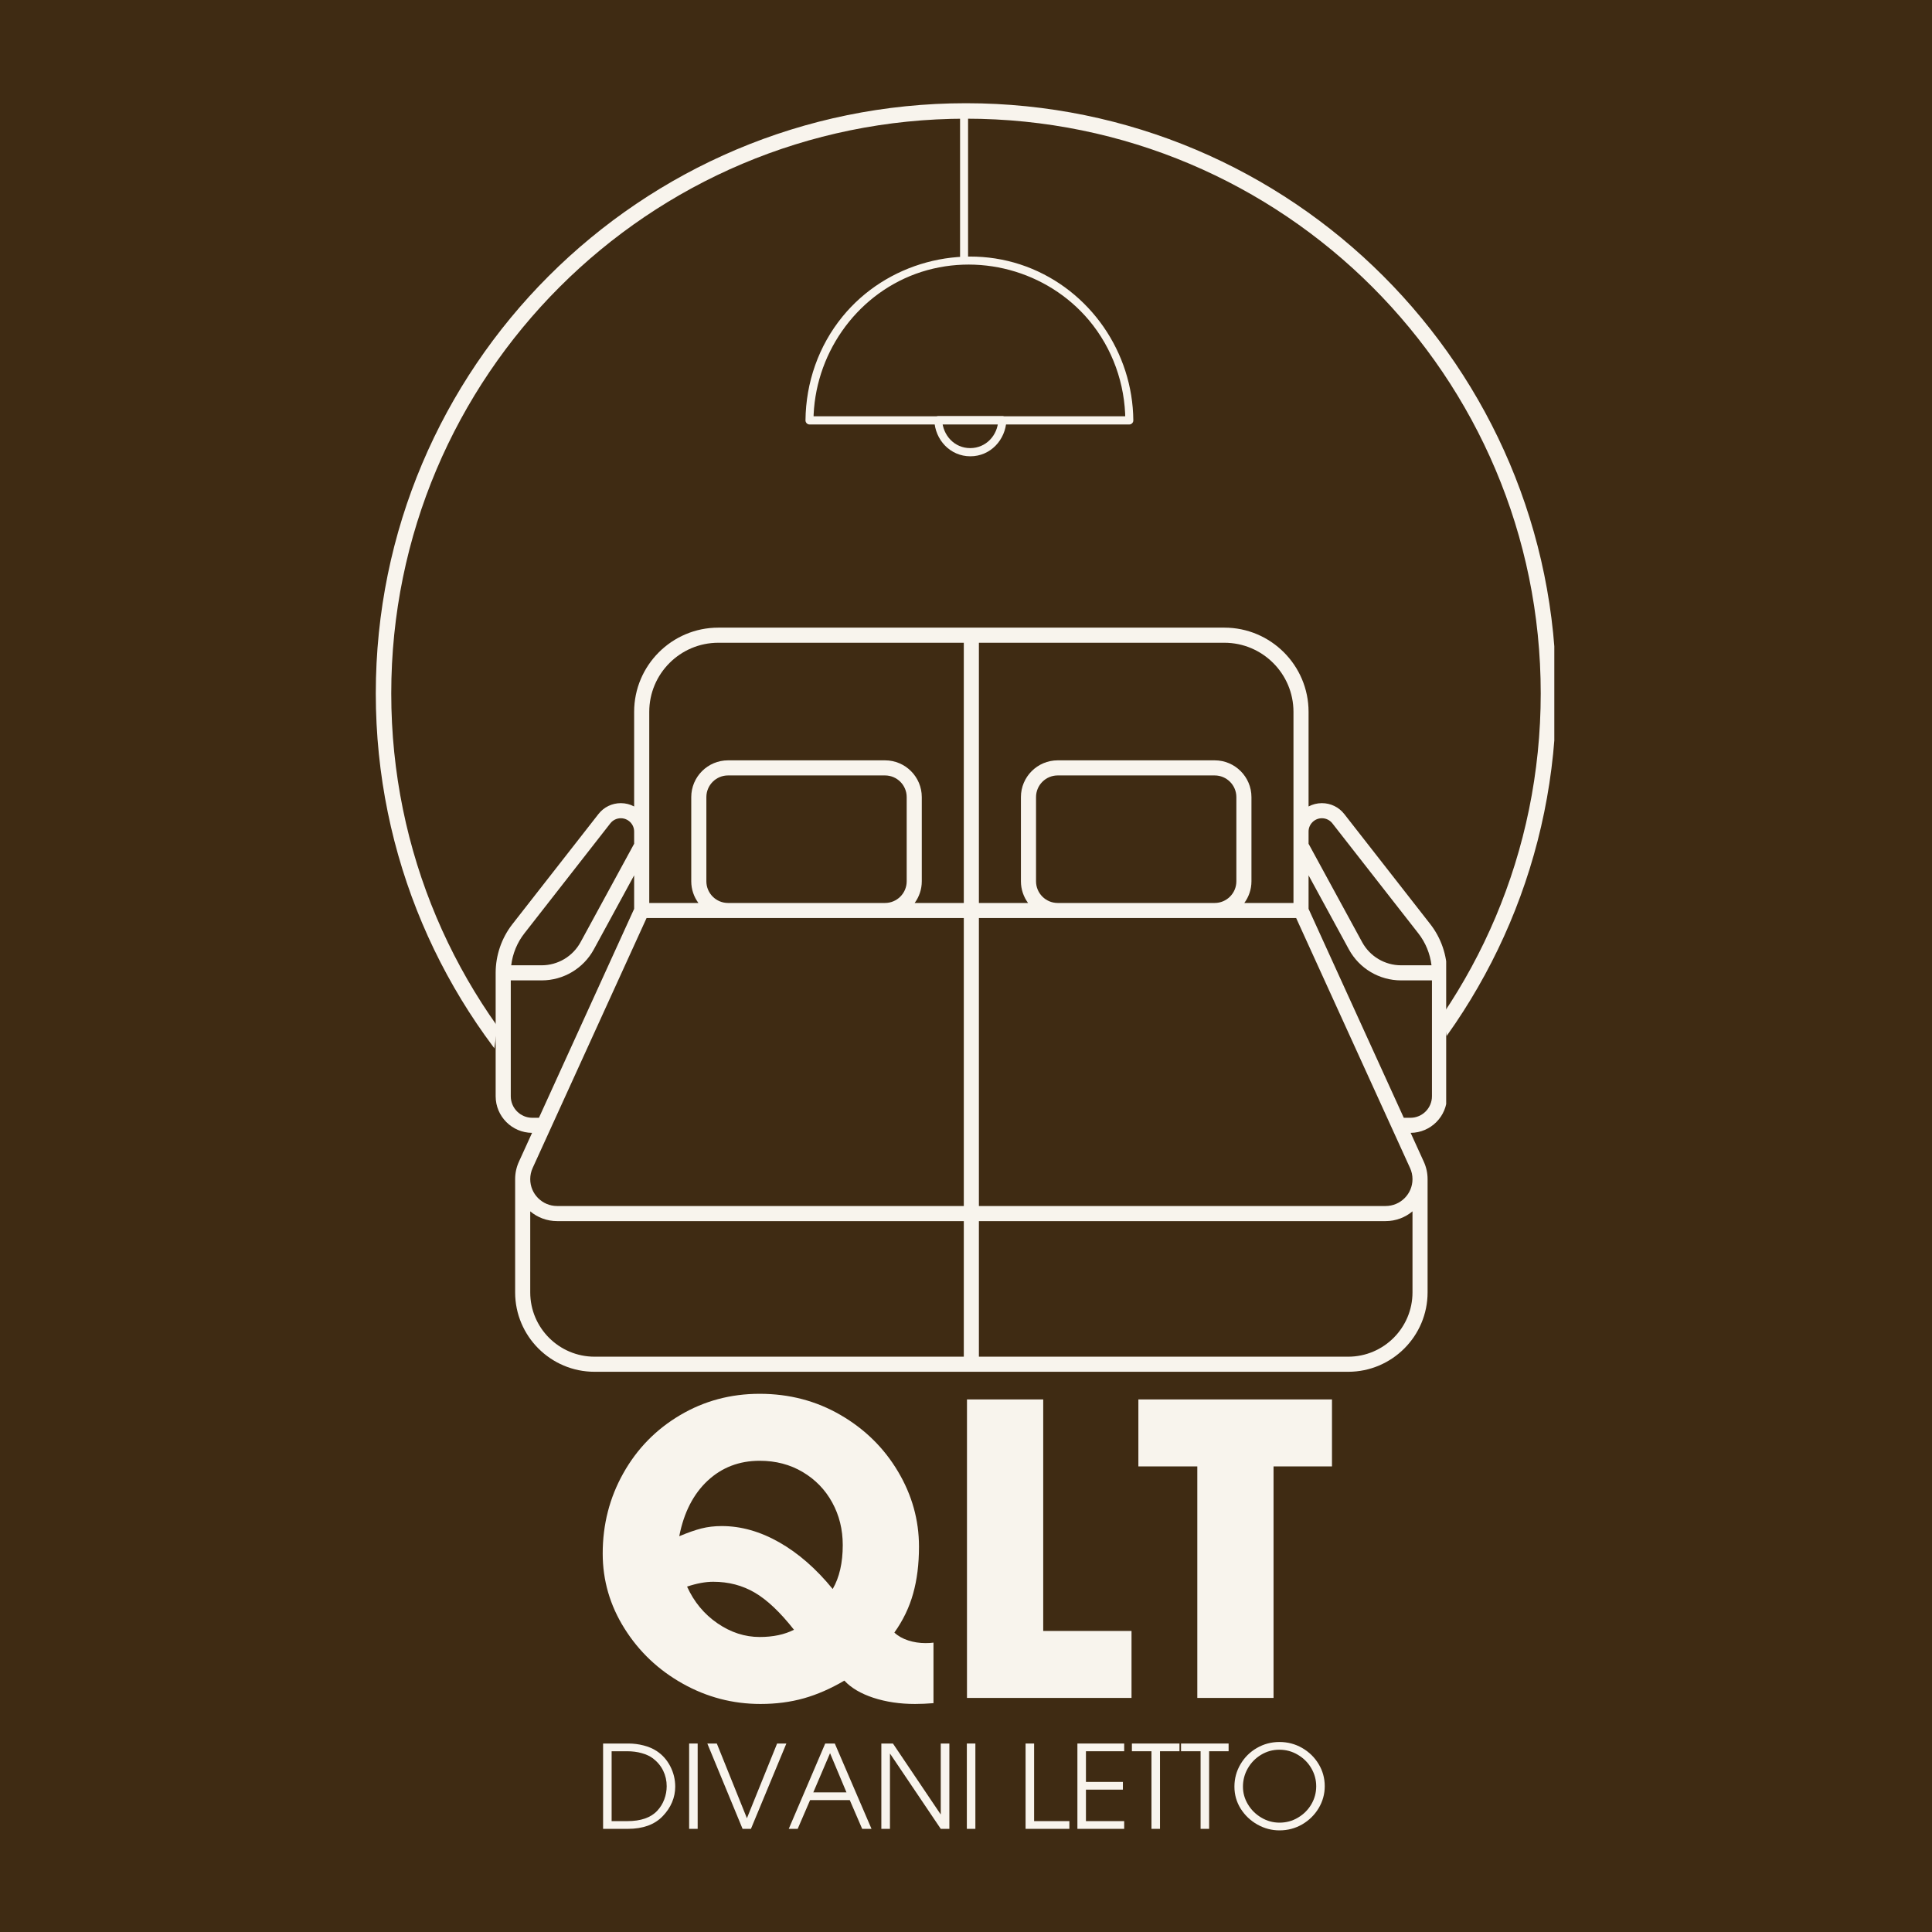 <svg version="1.0" preserveAspectRatio="xMidYMid meet" height="500" viewBox="0 0 375 375" zoomAndPan="magnify" width="500" xmlns:xlink="http://www.w3.org/1999/xlink" xmlns="http://www.w3.org/2000/svg"><defs><g></g><clipPath id="0c929878d3"><path clip-rule="nonzero" d="M 72.941 20.035 L 302.059 20.035 L 302.059 249.152 L 72.941 249.152 Z M 72.941 20.035"></path></clipPath><clipPath id="9a51ab4635"><path clip-rule="nonzero" d="M 187.5 20.035 C 124.23 20.035 72.941 71.324 72.941 134.594 C 72.941 197.863 124.23 249.152 187.5 249.152 C 250.77 249.152 302.059 197.863 302.059 134.594 C 302.059 71.324 250.77 20.035 187.5 20.035 Z M 187.5 20.035"></path></clipPath><clipPath id="c7f5965a74"><path clip-rule="nonzero" d="M 72.941 20.035 L 301.691 20.035 L 301.691 248.785 L 72.941 248.785 Z M 72.941 20.035"></path></clipPath><clipPath id="fdf5de229c"><path clip-rule="nonzero" d="M 187.496 20.035 C 124.23 20.035 72.941 71.324 72.941 134.59 C 72.941 197.859 124.23 249.148 187.496 249.148 C 250.766 249.148 302.055 197.859 302.055 134.59 C 302.055 71.324 250.766 20.035 187.496 20.035 Z M 187.496 20.035"></path></clipPath><clipPath id="7d8b0dd27b"><path clip-rule="nonzero" d="M 138.777 20.492 L 231.777 20.492 L 231.777 122.492 L 138.777 122.492 Z M 138.777 20.492"></path></clipPath><clipPath id="d91249696e"><path clip-rule="nonzero" d="M 186 20.492 L 188 20.492 L 188 52 L 186 52 Z M 186 20.492"></path></clipPath><clipPath id="6a59cc7b75"><path clip-rule="nonzero" d="M 95.16 122.281 L 281.922 122.281 L 281.922 309.047 L 95.16 309.047 Z M 95.16 122.281"></path></clipPath><clipPath id="5cd833b779"><path clip-rule="nonzero" d="M 188.543 122.281 C 136.969 122.281 95.16 164.09 95.16 215.664 C 95.16 267.238 136.969 309.047 188.543 309.047 C 240.113 309.047 281.922 267.238 281.922 215.664 C 281.922 164.09 240.113 122.281 188.543 122.281 Z M 188.543 122.281"></path></clipPath><clipPath id="0a6428d845"><path clip-rule="nonzero" d="M 96.203 121.824 L 280.703 121.824 L 280.703 266.574 L 96.203 266.574 Z M 96.203 121.824"></path></clipPath><clipPath id="4e587b6177"><path clip-rule="nonzero" d="M 113.125 0 L 146.988 0 L 146.988 21.027 L 113.125 21.027 Z M 113.125 0"></path></clipPath></defs><rect fill-opacity="1" height="450" y="-37.5" fill="#ffffff" width="450" x="-37.5"></rect><rect fill-opacity="1" height="450" y="-37.5" fill="#3f2b13" width="450" x="-37.5"></rect><g clip-path="url(#0c929878d3)"><g clip-path="url(#9a51ab4635)"><path fill-rule="nonzero" fill-opacity="1" d="M 72.941 20.035 L 302.059 20.035 L 302.059 249.152 L 72.941 249.152 Z M 72.941 20.035" fill="#3f2b13"></path></g></g><g clip-path="url(#c7f5965a74)"><g clip-path="url(#fdf5de229c)"><path stroke-miterlimit="4" stroke-opacity="1" stroke-width="8" stroke="#f8f4ed" d="M 152.742 0.001 C 68.387 0.001 0.002 68.387 0.002 152.741 C 0.002 237.1 68.387 305.486 152.742 305.486 C 237.101 305.486 305.486 237.1 305.486 152.741 C 305.486 68.387 237.101 0.001 152.742 0.001 Z M 152.742 0.001" stroke-linejoin="miter" fill="none" transform="matrix(0.75, 0, 0, 0.75, 72.94, 20.034)" stroke-linecap="butt"></path></g></g><path fill-rule="nonzero" fill-opacity="1" d="M 219.184 80.805 C 212.215 80.805 205.25 80.805 198.281 80.805 C 187.109 80.805 175.934 80.805 164.758 80.805 C 162.207 80.805 159.656 80.805 157.102 80.805 C 157.379 81.082 157.621 81.32 157.895 81.598 C 158 69.043 165.898 57.488 177.762 53.145 C 189.66 48.832 203.25 52.488 211.387 62.18 C 215.941 67.629 218.391 74.527 218.426 81.598 C 218.426 82.598 219.977 82.598 219.977 81.598 C 219.871 68.387 211.594 56.352 199.18 51.73 C 186.625 47.074 172.035 51.039 163.551 61.422 C 158.895 67.113 156.414 74.219 156.344 81.598 C 156.344 82.012 156.688 82.391 157.137 82.391 C 164.105 82.391 171.07 82.391 178.039 82.391 C 189.211 82.391 200.387 82.391 211.562 82.391 C 214.113 82.391 216.664 82.391 219.219 82.391 C 220.184 82.355 220.184 80.805 219.184 80.805 Z M 219.184 80.805" fill="#f8f4ed"></path><path fill-rule="nonzero" fill-opacity="1" d="M 181.348 81.562 C 181.484 85.355 184.418 88.566 188.348 88.566 C 192.246 88.566 195.18 85.391 195.352 81.562 C 195.352 81.148 194.973 80.77 194.559 80.77 C 190.418 80.77 186.281 80.77 182.141 80.77 C 181.141 80.77 181.141 82.32 182.141 82.32 C 186.281 82.32 190.418 82.32 194.559 82.32 C 194.281 82.047 194.039 81.805 193.766 81.527 C 193.66 84.496 191.383 86.977 188.316 86.977 C 185.246 86.977 183.004 84.496 182.867 81.527 C 182.832 80.562 181.277 80.562 181.348 81.562 Z M 181.348 81.562" fill="#f8f4ed"></path><g clip-path="url(#7d8b0dd27b)"><path fill-rule="nonzero" fill-opacity="1" d="M 283.988 194.172 C 295.266 177.961 302.371 159.027 304.477 139.402 C 306.305 122.363 304.406 104.945 298.887 88.738 C 293.922 74.113 286.023 60.488 275.812 48.867 C 265.605 37.246 253.121 27.656 239.254 20.828 C 224.977 13.793 209.285 9.723 193.387 8.859 C 177.242 7.996 160.965 10.445 145.824 16.102 C 131.375 21.516 118.027 29.762 106.715 40.281 C 95.332 50.867 86.055 63.699 79.605 77.871 C 73.016 92.359 69.43 108.156 69.086 124.055 C 68.637 143.852 73.191 163.648 82.363 181.238 C 84.57 185.48 87.055 189.582 89.746 193.516 C 90.297 194.344 91.641 193.551 91.09 192.723 C 79.984 176.582 73.086 157.75 71.188 138.262 C 69.57 121.641 71.5 104.738 76.914 88.945 C 81.883 74.426 89.777 60.938 99.953 49.488 C 110.023 38.141 122.301 28.793 135.926 22.105 C 150.066 15.172 165.586 11.203 181.277 10.445 C 197.215 9.652 213.215 12.137 228.148 17.758 C 242.496 23.137 255.707 31.414 266.848 41.934 C 277.918 52.352 286.922 64.906 293.195 78.734 C 299.75 93.117 303.234 108.844 303.543 124.641 C 303.891 144.332 299.266 163.992 290.023 181.375 C 287.816 185.547 285.332 189.582 282.645 193.48 C 282.09 194.207 283.438 195 283.988 194.172 Z M 283.988 194.172" fill="#f8f4ed"></path></g><g clip-path="url(#d91249696e)"><path fill-rule="nonzero" fill-opacity="1" d="M 186.348 9.48 C 186.348 21.449 186.348 33.418 186.348 45.418 C 186.348 47.109 186.348 48.832 186.348 50.523 C 186.348 51.523 187.902 51.523 187.902 50.523 C 187.902 38.555 187.902 26.586 187.902 14.586 C 187.902 12.895 187.902 11.172 187.902 9.48 C 187.902 8.48 186.348 8.48 186.348 9.48 Z M 186.348 9.48" fill="#f8f4ed"></path></g><g clip-path="url(#6a59cc7b75)"><g clip-path="url(#5cd833b779)"><path fill-rule="nonzero" fill-opacity="1" d="M 95.16 122.281 L 281.922 122.281 L 281.922 309.047 L 95.16 309.047 Z M 95.16 122.281" fill="#3f2b13"></path></g></g><g clip-path="url(#0a6428d845)"><path fill-rule="nonzero" fill-opacity="1" d="M 260.926 158.008 C 259.871 156.66 258.289 155.891 256.578 155.891 C 255.645 155.891 254.766 156.125 253.992 156.535 L 253.992 138.168 C 253.992 129.156 246.664 121.824 237.652 121.824 L 139.426 121.824 C 130.418 121.824 123.086 129.156 123.086 138.168 L 123.086 156.535 C 122.316 156.125 121.438 155.891 120.5 155.891 C 118.793 155.891 117.207 156.66 116.156 158.008 L 99.465 179.367 C 97.363 182.055 96.207 185.418 96.207 188.828 L 96.207 212.781 C 96.207 216.688 99.375 219.863 103.273 219.887 L 100.719 225.492 C 100.234 226.562 99.988 227.699 99.988 228.871 L 99.988 250.852 C 99.988 259.348 106.898 266.262 115.398 266.262 L 261.684 266.262 C 270.18 266.262 277.094 259.348 277.094 250.852 L 277.094 228.871 C 277.094 227.699 276.848 226.562 276.359 225.492 L 273.805 219.887 C 277.707 219.863 280.871 216.688 280.871 212.781 L 280.871 188.828 C 280.871 185.418 279.715 182.055 277.613 179.367 Z M 256.578 158.82 C 257.379 158.82 258.121 159.184 258.613 159.812 L 275.305 181.172 C 276.703 182.961 277.582 185.117 277.852 187.363 L 271.953 187.363 C 268.797 187.363 265.902 185.641 264.391 182.871 L 253.992 163.773 L 253.992 161.406 C 253.992 159.98 255.152 158.82 256.578 158.82 Z M 251.062 138.168 L 251.062 175.266 L 241.523 175.266 C 242.387 174.082 242.906 172.633 242.906 171.059 L 242.906 154.719 C 242.906 150.781 239.703 147.582 235.77 147.582 L 205.297 147.582 C 201.363 147.582 198.16 150.781 198.16 154.719 L 198.16 171.059 C 198.16 172.633 198.68 174.082 199.543 175.266 L 190.004 175.266 L 190.004 124.758 L 237.652 124.758 C 245.047 124.758 251.062 130.773 251.062 138.168 Z M 201.094 171.059 L 201.094 154.719 C 201.094 152.398 202.98 150.512 205.297 150.512 L 235.77 150.512 C 238.09 150.512 239.977 152.398 239.977 154.719 L 239.977 171.059 C 239.977 173.379 238.09 175.266 235.77 175.266 L 205.297 175.266 C 202.98 175.266 201.094 173.379 201.094 171.059 Z M 126.02 138.168 C 126.02 130.773 132.031 124.758 139.426 124.758 L 187.074 124.758 L 187.074 175.266 L 177.535 175.266 C 178.402 174.082 178.918 172.633 178.918 171.059 L 178.918 154.719 C 178.918 150.781 175.719 147.582 171.781 147.582 L 141.309 147.582 C 137.375 147.582 134.172 150.781 134.172 154.719 L 134.172 171.059 C 134.172 172.633 134.691 174.082 135.559 175.266 L 126.02 175.266 Z M 137.105 171.059 L 137.105 154.719 C 137.105 152.398 138.992 150.512 141.309 150.512 L 171.781 150.512 C 174.102 150.512 175.988 152.398 175.988 154.719 L 175.988 171.059 C 175.988 173.379 174.102 175.266 171.781 175.266 L 141.309 175.266 C 138.992 175.266 137.105 173.379 137.105 171.059 Z M 101.777 181.172 L 118.465 159.812 C 118.957 159.184 119.699 158.82 120.5 158.82 C 121.926 158.82 123.086 159.98 123.086 161.406 L 123.086 163.773 L 112.688 182.871 C 111.18 185.641 108.281 187.363 105.129 187.363 L 99.227 187.363 C 99.496 185.117 100.379 182.961 101.777 181.172 Z M 103.316 216.961 C 101.016 216.961 99.141 215.086 99.141 212.781 L 99.141 190.293 L 105.129 190.293 C 109.355 190.293 113.238 187.988 115.262 184.273 L 123.086 169.902 L 123.086 176.41 L 104.609 216.961 Z M 103.387 226.707 L 125.496 178.195 L 187.074 178.195 L 187.074 234.086 L 108.133 234.086 C 105.258 234.086 102.918 231.746 102.918 228.871 C 102.918 228.121 103.074 227.391 103.387 226.707 Z M 102.918 250.852 L 102.918 235.121 C 104.332 236.305 106.148 237.016 108.133 237.016 L 187.074 237.016 L 187.074 263.332 L 115.398 263.332 C 108.516 263.332 102.918 257.734 102.918 250.852 Z M 261.684 263.332 L 190.004 263.332 L 190.004 237.016 L 268.949 237.016 C 270.93 237.016 272.75 236.305 274.164 235.121 L 274.164 250.852 C 274.164 257.734 268.562 263.332 261.684 263.332 Z M 268.949 234.086 L 190.004 234.086 L 190.004 178.195 L 251.586 178.195 L 273.691 226.711 C 274.004 227.391 274.164 228.121 274.164 228.871 C 274.164 231.746 271.824 234.086 268.949 234.086 Z M 273.762 216.961 L 272.473 216.961 L 253.992 176.41 L 253.992 169.902 L 261.816 184.273 C 263.84 187.988 267.723 190.293 271.953 190.293 L 277.941 190.293 L 277.941 212.781 C 277.941 215.086 276.066 216.961 273.762 216.961 Z M 273.762 216.961" fill="#f8f4ed"></path></g><g clip-path="url(#4e587b6177)"><path fill-rule="nonzero" fill-opacity="1" d="M 113.125 0 L 146.965 0 L 146.965 21.027 L 113.125 21.027 Z M 113.125 0" fill="#3f2b13"></path></g><g fill-opacity="1" fill="#f8f4ed"><g transform="translate(114.25, 329.567)"><g><path d="M 63.344 1.172 C 60.414 1.172 57.723 0.77 55.266 -0.031 C 52.816 -0.844 50.941 -1.953 49.641 -3.359 C 46.973 -1.797 44.348 -0.648 41.766 0.078 C 39.18 0.805 36.379 1.172 33.359 1.172 C 27.984 1.172 22.945 -0.145 18.25 -2.781 C 13.551 -5.414 9.789 -8.977 6.969 -13.469 C 4.145 -17.957 2.734 -22.812 2.734 -28.031 C 2.734 -33.664 4.066 -38.859 6.734 -43.609 C 9.398 -48.359 13.066 -52.113 17.734 -54.875 C 22.398 -57.645 27.555 -59.031 33.203 -59.031 C 38.941 -59.031 44.172 -57.66 48.891 -54.922 C 53.617 -52.18 57.336 -48.523 60.047 -43.953 C 62.766 -39.391 64.125 -34.523 64.125 -29.359 C 64.125 -25.961 63.742 -22.922 62.984 -20.234 C 62.234 -17.547 61.02 -15.031 59.344 -12.688 C 60.07 -12.008 60.973 -11.5 62.047 -11.156 C 63.117 -10.812 64.227 -10.641 65.375 -10.641 C 66.051 -10.641 66.57 -10.672 66.938 -10.734 L 66.938 1.016 C 65.688 1.117 64.488 1.172 63.344 1.172 Z M 25.844 -33.359 C 29.594 -33.359 33.32 -32.301 37.031 -30.188 C 40.738 -28.07 44.188 -25.055 47.375 -21.141 C 48.676 -23.379 49.328 -26.223 49.328 -29.672 C 49.328 -32.703 48.645 -35.457 47.281 -37.938 C 45.926 -40.414 44.02 -42.383 41.562 -43.844 C 39.113 -45.301 36.328 -46.031 33.203 -46.031 C 29.234 -46.031 25.863 -44.738 23.094 -42.156 C 20.332 -39.57 18.504 -36.008 17.609 -31.469 L 17.609 -31.391 C 19.234 -32.078 20.656 -32.578 21.875 -32.891 C 23.102 -33.203 24.426 -33.359 25.844 -33.359 Z M 24.188 -22.547 C 22.676 -22.547 20.984 -22.234 19.109 -21.609 C 20.461 -18.629 22.43 -16.254 25.016 -14.484 C 27.598 -12.711 30.328 -11.828 33.203 -11.828 C 35.805 -11.828 38.023 -12.297 39.859 -13.234 C 37.191 -16.629 34.656 -19.031 32.25 -20.438 C 29.852 -21.844 27.164 -22.547 24.188 -22.547 Z M 24.188 -22.547"></path></g></g></g><g fill-opacity="1" fill="#f8f4ed"><g transform="translate(182.049, 329.567)"><g><path d="M 20.438 -57.938 L 20.438 -13 L 37.578 -13 L 37.578 0 L 5.641 0 L 5.641 -57.938 Z M 20.438 -57.938"></path></g></g></g><g fill-opacity="1" fill="#f8f4ed"><g transform="translate(220.177, 329.567)"><g><path d="M 0.781 -44.938 L 0.781 -57.938 L 38.359 -57.938 L 38.359 -44.938 L 27.016 -44.938 L 27.016 0 L 12.219 0 L 12.219 -44.938 Z M 0.781 -44.938"></path></g></g></g><g fill-opacity="1" fill="#f8f4ed"><g transform="translate(115.404, 354.978)"><g><path d="M 6.562 -16.562 C 7.57 -16.562 8.555 -16.438 9.516 -16.188 C 10.473 -15.945 11.316 -15.586 12.047 -15.109 C 13.16 -14.379 14.039 -13.395 14.688 -12.156 C 15.332 -10.914 15.656 -9.594 15.656 -8.188 C 15.656 -7.145 15.453 -6.141 15.047 -5.172 C 14.641 -4.203 14.039 -3.305 13.25 -2.484 C 12.457 -1.648 11.488 -1.023 10.344 -0.609 C 9.195 -0.203 7.914 0 6.5 0 L 1.656 0 L 1.656 -16.562 Z M 12.156 -3.5 C 12.77 -4.156 13.227 -4.895 13.531 -5.719 C 13.844 -6.551 14 -7.406 14 -8.281 C 14 -9.352 13.773 -10.348 13.328 -11.266 C 12.879 -12.191 12.223 -12.988 11.359 -13.656 C 10.773 -14.102 10.047 -14.445 9.172 -14.688 C 8.305 -14.938 7.348 -15.062 6.297 -15.062 L 3.312 -15.062 L 3.312 -1.5 L 6.359 -1.5 C 8.973 -1.5 10.906 -2.164 12.156 -3.5 Z M 12.156 -3.5"></path></g></g></g><g fill-opacity="1" fill="#f8f4ed"><g transform="translate(132.058, 354.978)"><g><path d="M 3.359 -16.562 L 3.359 0 L 1.703 0 L 1.703 -16.562 Z M 3.359 -16.562"></path></g></g></g><g fill-opacity="1" fill="#f8f4ed"><g transform="translate(137.117, 354.978)"><g><path d="M 2.016 -16.562 L 7.859 -2.062 L 13.719 -16.562 L 15.516 -16.562 L 8.641 0 L 7.016 0 L 0.172 -16.562 Z M 2.016 -16.562"></path></g></g></g><g fill-opacity="1" fill="#f8f4ed"><g transform="translate(152.831, 354.978)"><g><path d="M 4.406 -5.578 L 2 0 L 0.266 0 L 7.344 -16.562 L 9.203 -16.562 L 16.328 0 L 14.516 0 L 12.109 -5.578 Z M 11.469 -7.078 L 8.281 -14.688 L 5.031 -7.078 Z M 11.469 -7.078"></path></g></g></g><g fill-opacity="1" fill="#f8f4ed"><g transform="translate(169.396, 354.978)"><g><path d="M 3.344 -14.578 L 3.344 0 L 1.672 0 L 1.672 -16.562 L 3.922 -16.562 L 13.172 -2.828 L 13.203 -2.828 L 13.203 -16.562 L 14.875 -16.562 L 14.875 0 L 13.203 0 L 3.375 -14.578 Z M 3.344 -14.578"></path></g></g></g><g fill-opacity="1" fill="#f8f4ed"><g transform="translate(185.961, 354.978)"><g><path d="M 3.359 -16.562 L 3.359 0 L 1.703 0 L 1.703 -16.562 Z M 3.359 -16.562"></path></g></g></g><g fill-opacity="1" fill="#f8f4ed"><g transform="translate(191.02, 354.978)"><g></g></g></g><g fill-opacity="1" fill="#f8f4ed"><g transform="translate(197.22, 354.978)"><g><path d="M 3.5 -16.562 L 3.5 -1.5 L 10.344 -1.5 L 10.344 0 L 1.844 0 L 1.844 -16.562 Z M 3.5 -16.562"></path></g></g></g><g fill-opacity="1" fill="#f8f4ed"><g transform="translate(207.562, 354.978)"><g><path d="M 10.641 -16.562 L 10.641 -15.062 L 3.219 -15.062 L 3.219 -9.109 L 10.391 -9.109 L 10.391 -7.609 L 3.219 -7.609 L 3.219 -1.5 L 10.641 -1.5 L 10.641 0 L 1.562 0 L 1.562 -16.562 Z M 10.641 -16.562"></path></g></g></g><g fill-opacity="1" fill="#f8f4ed"><g transform="translate(219.56, 354.978)"><g><path d="M 0.141 -15.062 L 0.141 -16.562 L 9.375 -16.562 L 9.375 -15.062 L 5.594 -15.062 L 5.594 0 L 3.938 0 L 3.938 -15.062 Z M 0.141 -15.062"></path></g></g></g><g fill-opacity="1" fill="#f8f4ed"><g transform="translate(229.096, 354.978)"><g><path d="M 0.141 -15.062 L 0.141 -16.562 L 9.375 -16.562 L 9.375 -15.062 L 5.594 -15.062 L 5.594 0 L 3.938 0 L 3.938 -15.062 Z M 0.141 -15.062"></path></g></g></g><g fill-opacity="1" fill="#f8f4ed"><g transform="translate(238.632, 354.978)"><g><path d="M 9.719 0.297 C 8.207 0.297 6.781 -0.078 5.438 -0.828 C 4.094 -1.586 3.008 -2.613 2.188 -3.906 C 1.375 -5.207 0.969 -6.633 0.969 -8.188 C 0.969 -9.758 1.359 -11.207 2.141 -12.531 C 2.922 -13.863 3.977 -14.914 5.312 -15.688 C 6.656 -16.469 8.125 -16.859 9.719 -16.859 C 11.301 -16.859 12.766 -16.473 14.109 -15.703 C 15.453 -14.93 16.52 -13.891 17.312 -12.578 C 18.102 -11.266 18.5 -9.832 18.5 -8.281 C 18.5 -6.75 18.102 -5.32 17.312 -4 C 16.52 -2.688 15.453 -1.641 14.109 -0.859 C 12.766 -0.086 11.301 0.297 9.719 0.297 Z M 9.688 -15.359 C 8.406 -15.359 7.223 -15.031 6.141 -14.375 C 5.055 -13.719 4.195 -12.836 3.562 -11.734 C 2.938 -10.641 2.625 -9.457 2.625 -8.188 C 2.625 -6.969 2.945 -5.82 3.594 -4.75 C 4.238 -3.676 5.109 -2.816 6.203 -2.172 C 7.297 -1.523 8.469 -1.203 9.719 -1.203 C 11.02 -1.203 12.211 -1.523 13.297 -2.172 C 14.391 -2.816 15.254 -3.676 15.891 -4.75 C 16.523 -5.832 16.844 -7.004 16.844 -8.266 C 16.844 -9.516 16.523 -10.68 15.891 -11.766 C 15.254 -12.859 14.383 -13.727 13.281 -14.375 C 12.188 -15.031 10.988 -15.359 9.688 -15.359 Z M 9.688 -15.359"></path></g></g></g></svg>
